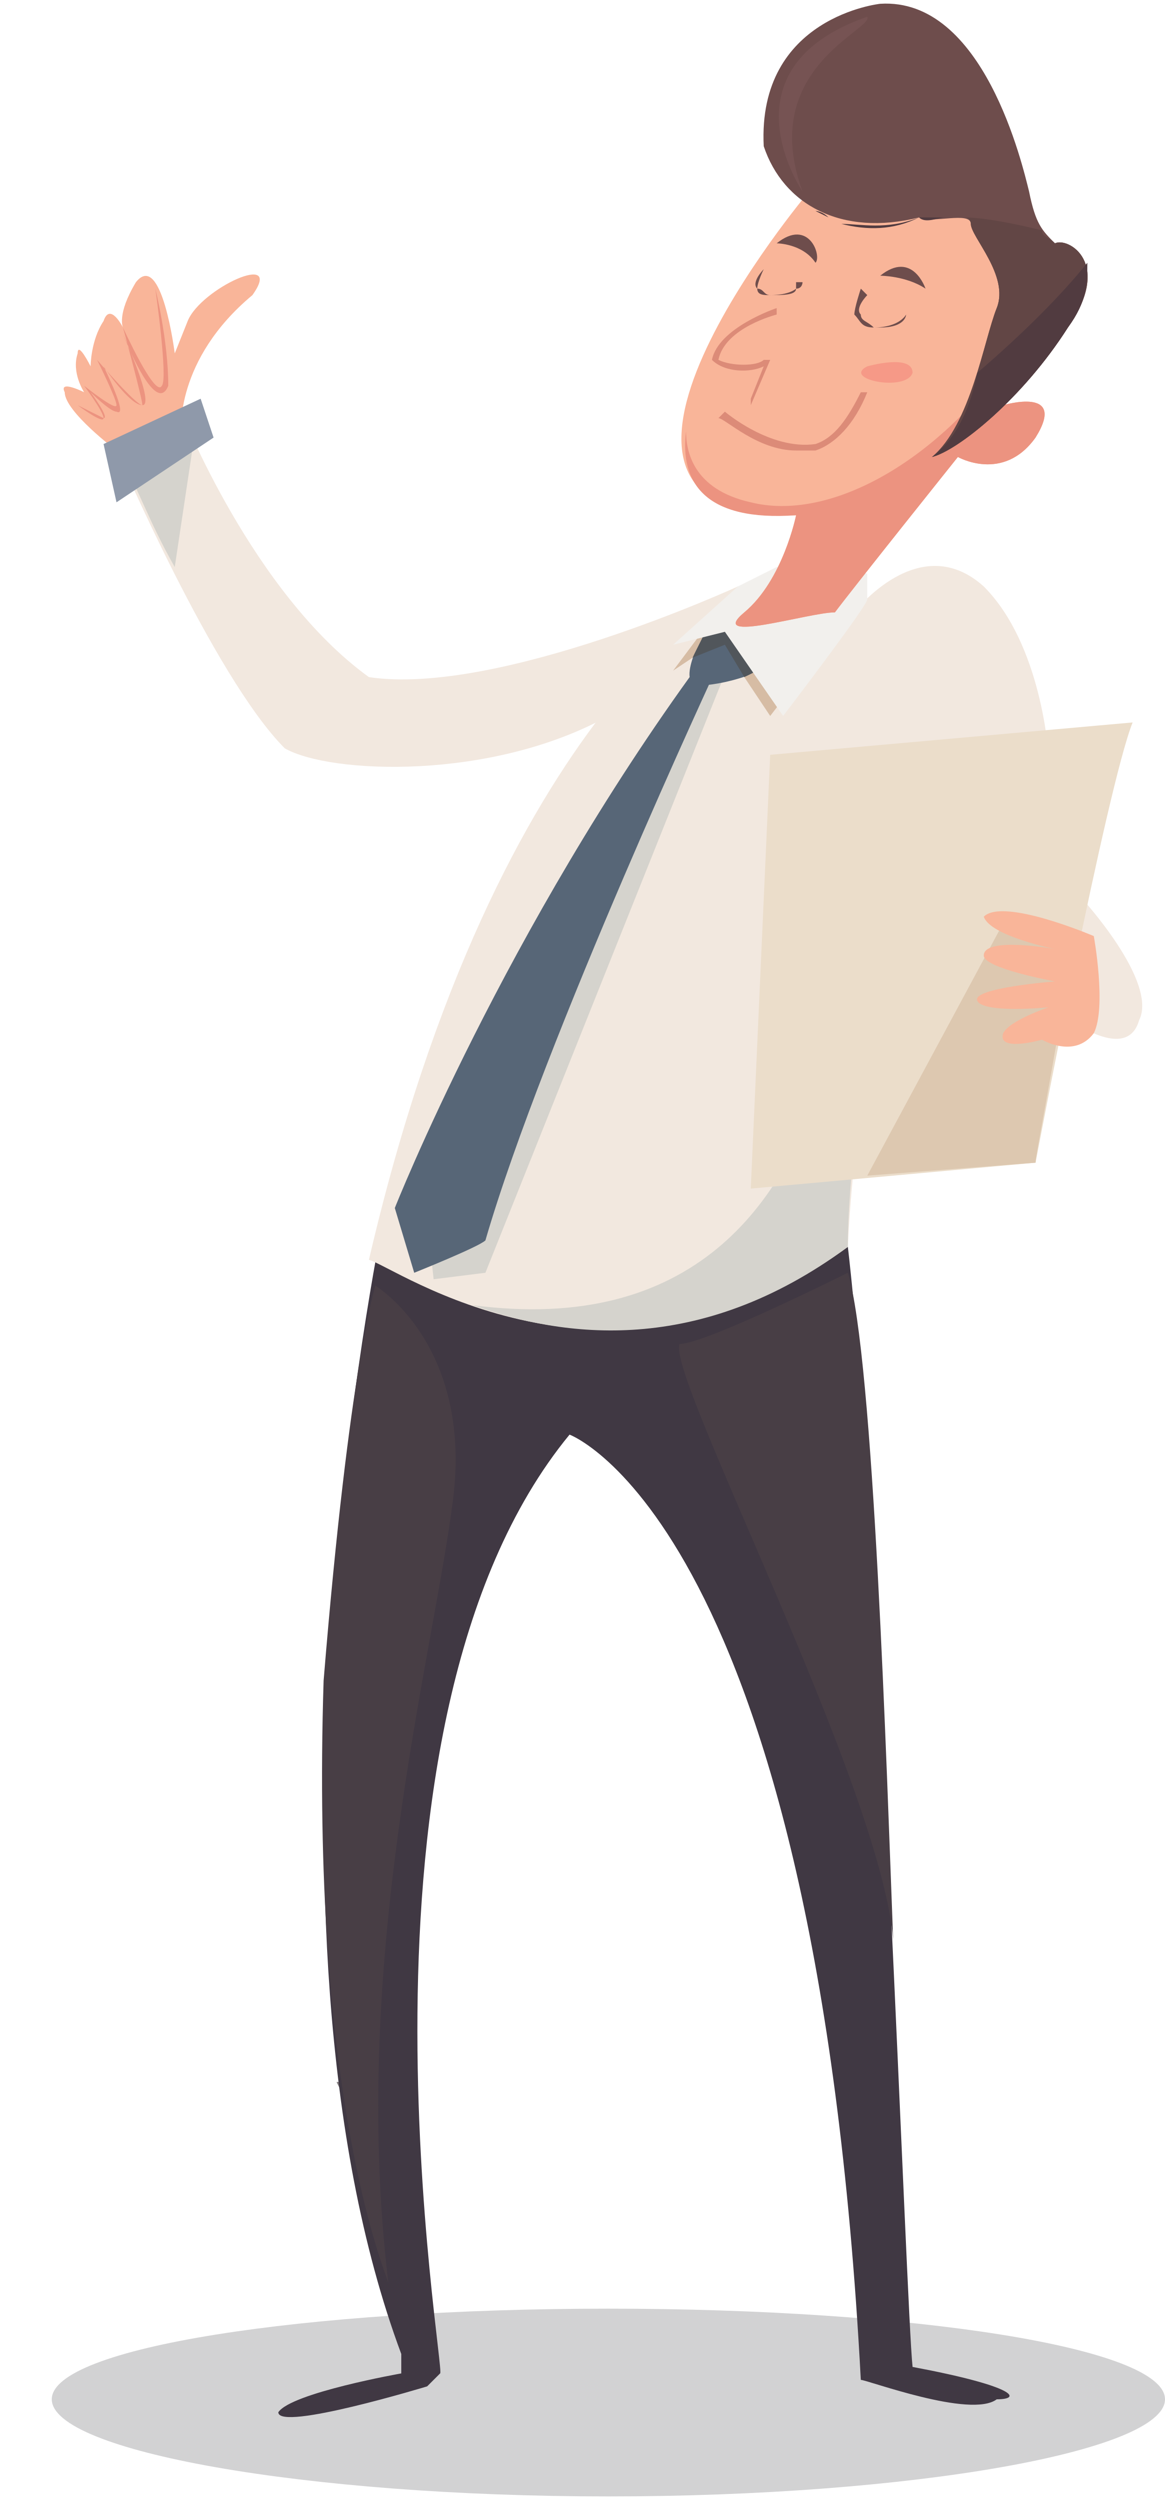 <svg xmlns="http://www.w3.org/2000/svg" xml:space="preserve" width="227px" height="487px" version="1.1" style="shape-rendering:geometricPrecision; text-rendering:geometricPrecision; image-rendering:optimizeQuality; fill-rule:evenodd; clip-rule:evenodd" viewBox="0 0 180 385" xmlns:xlink="http://www.w3.org/1999/xlink">
 <defs>
  <style type="text/css">
   
    .fil106 {fill:#F9B599}
    .fil119 {fill:#F69987}
    .fil117 {fill:#F2F0ED}
    .fil108 {fill:#F2E8DF}
    .fil121 {fill:#EC9380}
    .fil111 {fill:#EBDDCA}
    .fil112 {fill:#E6D2C2}
    .fil118 {fill:#DC8B78}
    .fil103 {fill:#DDC8B0}
    .fil109 {fill:#D5D3CD}
    .fil115 {fill:#D6BCA4}
    .fil100 {fill:#D2D2D3}
    .fil104 {fill:#CCA98A}
    .fil101 {fill:#C19B79}
    .fil105 {fill:#B98F6B}
    .fil122 {fill:#765353}
    .fil120 {fill:#6E4D4C}
    .fil124 {fill:#624645}
    .fil110 {fill:#8F99AA}
    .fil102 {fill:#837C7E}
    .fil123 {fill:#513B40}
    .fil113 {fill:#483E45}
    .fil116 {fill:#51565B}
    .fil107 {fill:#403843}
    .fil114 {fill:#576677}
   
  </style>
 </defs>
 <g id="Layer_x0020_1">
  <g id="_3127208892736">
   <path class="fil100" d="M180 370c0,8 -39,15 -86,15 -47,0 -86,-7 -86,-15 0,-8 39,-14 86,-14 47,0 86,6 86,14z"></path>
   <polygon class="fil101" points="0,316 0,316 1,316 1,316 "></polygon>
   <path class="fil102" d="M55 327c-1,-2 -2,-4 -3,-6l12 -1c-5,4 -9,7 -9,7z"></path>
   <path class="fil103" d="M19 71l-3 -7 4 4 -2 1c0,0 1,0 1,2z"></path>
   <polygon class="fil104" points="55,313 53,294 55,294 56,313 "></polygon>
   <polygon class="fil105" points="55,314 55,313 56,313 56,314 "></polygon>
   <path class="fil106" d="M28 66c0,0 -1,-11 11,-21 5,-7 -8,-1 -10,4 -2,5 -2,5 -2,5 0,0 -2,-16 -6,-11 -3,5 -2,7 -2,7 0,0 -2,-4 -3,-1 -2,3 -2,7 -2,7 0,0 -2,-4 -2,-2 -1,3 1,6 1,6 0,0 -4,-2 -3,0 0,3 8,9 8,9l10 -3z"></path>
   <path class="fil107" d="M59 189c0,0 -22,107 3,174 0,3 0,3 0,3 0,0 -17,3 -19,6 0,3 23,-4 23,-4l2 -2c1,0 -17,-100 20,-145 0,0 38,14 45,146 1,0 17,6 21,3 4,0 3,-2 -13,-5 -1,-9 -5,-130 -10,-173 -17,-1 -72,-3 -72,-3z"></path>
   <path class="fil108" d="M114 90c0,0 -37,18 -57,104 4,1 37,25 74,-2 1,-24 10,-76 11,-83 0,1 0,-14 0,-14l-8 -3 -20 -2z"></path>
   <path class="fil108" d="M114 90c0,0 -37,17 -57,14 -18,-13 -29,-41 -29,-41l-10 6c0,0 15,35 26,46 7,4 32,5 50,-5 13,-7 21,-15 20,-20z"></path>
   <path class="fil108" d="M132 94c0,0 10,-13 20,-4 9,9 10,26 10,26l-19 4 -11 -26z"></path>
   <path class="fil108" d="M167 138c0,0 12,13 9,19 -2,7 -12,-1 -12,-1 0,0 1,-16 3,-18z"></path>
   <path class="fil109" d="M27 87l3 -20 -11 4c2,3 4,9 8,16z"></path>
   <polygon class="fil110" points="31,61 16,68 18,77 33,67 "></polygon>
   <path class="fil109" d="M131 121c0,0 10,89 -58,80 14,5 35,8 58,-9 0,-10 2,-25 4,-39l-4 -32z"></path>
   <path class="fil111" d="M175 111l-56 5 -3 67 44 -4c0,0 11,-58 15,-68z"></path>
   <path class="fil102" d="M134 181l0 0 26 -2c0,0 0,0 0,0 0,0 0,0 0,0l-26 2zm26 -2c0,0 0,0 0,0 0,0 0,0 0,0zm0 0c0,0 0,0 0,0 0,0 0,0 0,0zm0 0c0,0 0,0 0,0 0,0 0,0 0,0zm0 0c0,0 0,0 0,0 0,0 0,0 0,0zm0 0c0,0 0,0 0,0 0,0 0,0 0,0zm0 0c0,0 0,0 0,0 0,0 0,0 0,0zm0 0c0,0 0,0 0,0 0,0 0,0 0,0zm0 0c0,0 0,0 0,0 0,0 0,0 0,0zm0 0c0,-1 2,-11 4,-23 -2,12 -4,22 -4,23z"></path>
   <path class="fil112" d="M164 156c0,0 0,0 0,0 1,-3 2,-7 3,-12l0 0c-1,5 -2,9 -3,12z"></path>
   <path class="fil103" d="M134 181l21 -39 12 2c-1,5 -2,9 -3,12 -2,12 -4,22 -4,23 0,0 0,0 0,0 0,0 0,0 0,0 0,0 0,0 0,0 0,0 0,0 0,0 0,0 0,0 0,0 0,0 0,0 0,0 0,0 0,0 0,0 0,0 0,0 0,0 0,0 0,0 0,0 0,0 0,0 0,0 0,0 0,0 0,0 0,0 0,0 0,0 0,0 0,0 0,0 0,0 0,0 0,0 0,0 0,0 0,0 0,0 0,0 0,0l-26 2z"></path>
   <path class="fil106" d="M169 144c0,0 -14,-6 -17,-3 1,3 11,5 11,5 0,0 -11,-2 -11,1 0,2 11,4 11,4 0,0 -13,1 -12,3 1,2 11,1 11,1 0,0 -6,2 -7,4 -1,3 6,1 6,1 0,0 5,3 8,-1 2,-4 0,-15 0,-15z"></path>
   <path class="fil113" d="M58 198c0,0 15,9 12,33 -3,24 -16,71 -10,121 -1,-3 -12,-30 -10,-93 4,-49 8,-61 8,-61z"></path>
   <path class="fil113" d="M131 196c0,0 -22,11 -26,11 -2,5 31,68 33,92 -1,-26 -3,-90 -7,-103z"></path>
   <polygon class="fil109" points="113,101 75,196 67,197 66,188 111,102 "></polygon>
   <path class="fil114" d="M110 95c0,0 -5,8 -3,10 1,1 11,-1 13,-4 2,-3 -10,-6 -10,-6z"></path>
   <path class="fil114" d="M111 102c0,0 -27,58 -36,89 -1,1 -11,5 -11,5l-3 -10c0,0 17,-43 47,-84l3 0z"></path>
   <path class="fil115" d="M119 110l-4 -6c2,-1 4,-2 5,-3 1,-1 -1,-2 -4,-4 1,0 3,0 5,0 4,0 7,0 8,0 0,0 0,0 0,0 0,0 -10,13 -10,13z"></path>
   <path class="fil115" d="M104 103l6 -8c0,0 -2,4 -3,6l-3 2z"></path>
   <path class="fil116" d="M115 104l-3 -5 -5 2c1,-2 3,-6 3,-6l0 0 4 2c0,0 1,0 2,0 3,2 5,3 4,4 -1,1 -3,2 -5,3z"></path>
   <path class="fil117" d="M120 87l-6 3 -10 9 8 -2 9 13c0,0 13,-17 13,-18 0,-1 0,-4 0,-4l-14 -1z"></path>
   <path class="fil106" d="M125 29c0,0 -43,51 -2,50 0,0 -2,10 -8,15 -6,5 10,0 14,0 3,-4 19,-24 19,-24 0,0 7,4 12,-3 5,-8 -5,-5 -5,-5 0,0 13,-24 -2,-30 -14,-6 -22,-10 -28,-3z"></path>
   <path class="fil118" d="M116 62l0 -1 2 -5c-2,1 -6,1 -8,-1l0 0 0 0c1,-5 10,-8 10,-8l0 1c0,0 -8,2 -9,7 2,1 6,1 7,0l1 0 -3 7z"></path>
   <path class="fil118" d="M123 69c-6,0 -11,-5 -12,-5l1 -1c0,0 7,6 14,5 3,-1 5,-4 7,-8l1 0c-2,5 -5,8 -8,9 -1,0 -2,0 -3,0z"></path>
   <path class="fil119" d="M134 56c0,0 7,-2 7,1 -1,3 -11,1 -7,-1z"></path>
   <path class="fil120" d="M136 50c0,0 -1,0 -1,0 -2,0 -2,-1 -3,-2 0,-1 1,-4 1,-4l1 1c0,0 -2,2 -1,3 0,1 1,1 2,2 4,0 5,-2 5,-2l0 0c0,0 0,2 -4,2z"></path>
   <path class="fil120" d="M119 45c-1,0 -2,0 -2,-1 -1,-1 1,-3 1,-3l0 0c0,0 -1,2 -1,3 1,0 1,1 2,1 3,0 4,-1 4,-1 0,0 0,-1 0,-1l1 0c0,0 0,1 -1,1 0,1 -2,1 -4,1 0,0 0,0 0,0z"></path>
   <path class="fil120" d="M136 42c0,0 4,0 7,2 0,0 -2,-6 -7,-2z"></path>
   <path class="fil120" d="M120 37c0,0 4,0 6,3 1,-1 -1,-7 -6,-3z"></path>
   <path class="fil121" d="M160 67c5,-8 -5,-5 -5,-5 0,0 1,-3 2,-6 0,0 -1,0 -2,0 -11,15 -27,24 -39,21 -9,-2 -10,-8 -10,-11 -1,8 3,14 17,13 0,0 -2,10 -8,15 -6,5 10,0 14,0 3,-4 19,-24 19,-24 0,0 7,4 12,-3z"></path>
   <path class="fil120" d="M136 0c0,0 -19,2 -18,22 3,9 12,14 24,11 2,1 8,-1 8,1 0,2 6,8 4,13 -2,5 -4,18 -10,23 4,-1 14,-9 21,-20 7,-10 0,-14 -2,-13 -2,-2 -3,-3 -4,-8 -1,-4 -7,-30 -23,-29z"></path>
   <path class="fil122" d="M124 29c0,0 -13,-19 10,-27 1,2 -17,8 -10,27z"></path>
   <path class="fil123" d="M142 33c-5,2 -9,1 -12,1 4,1 8,1 12,-1z"></path>
   <path class="fil123" d="M130 34c0,0 0,0 0,0 0,0 0,0 0,0z"></path>
   <path class="fil123" d="M146 33c-2,0 -3,0 -4,0 1,1 3,0 4,0z"></path>
   <path class="fil123" d="M128 33c-2,-1 -2,-1 -2,-1l0 0c0,0 1,0 2,1z"></path>
   <path class="fil124" d="M165 50c7,-10 0,-14 -2,-13 -1,-1 -2,-1 -2,-2 -4,-1 -9,-2 -12,-2 1,0 1,1 1,1 0,2 6,8 4,13 -2,5 -4,18 -10,23 4,-1 14,-9 21,-20z"></path>
   <path class="fil123" d="M165 50c3,-4 3,-7 3,-10 -4,5 -10,11 -17,17 -1,5 -3,10 -7,13 4,-1 14,-9 21,-20z"></path>
   <path class="fil121" d="M24 44c0,0 2,8 2,15 -2,5 -7,-8 -7,-8 0,0 5,11 3,11 -2,0 -6,-6 -6,-6 0,0 4,8 2,7 -1,0 -4,-3 -4,-3 0,0 3,4 2,4 0,1 -4,-2 -4,-2 0,0 4,2 4,2 0,-1 -3,-5 -3,-5 0,0 5,4 5,3 0,-1 -3,-7 -3,-7 0,0 6,7 7,7 0,-1 -3,-12 -3,-12 0,0 5,11 6,9 1,-1 -1,-15 -1,-15z"></path>
  </g>
 </g>
</svg>